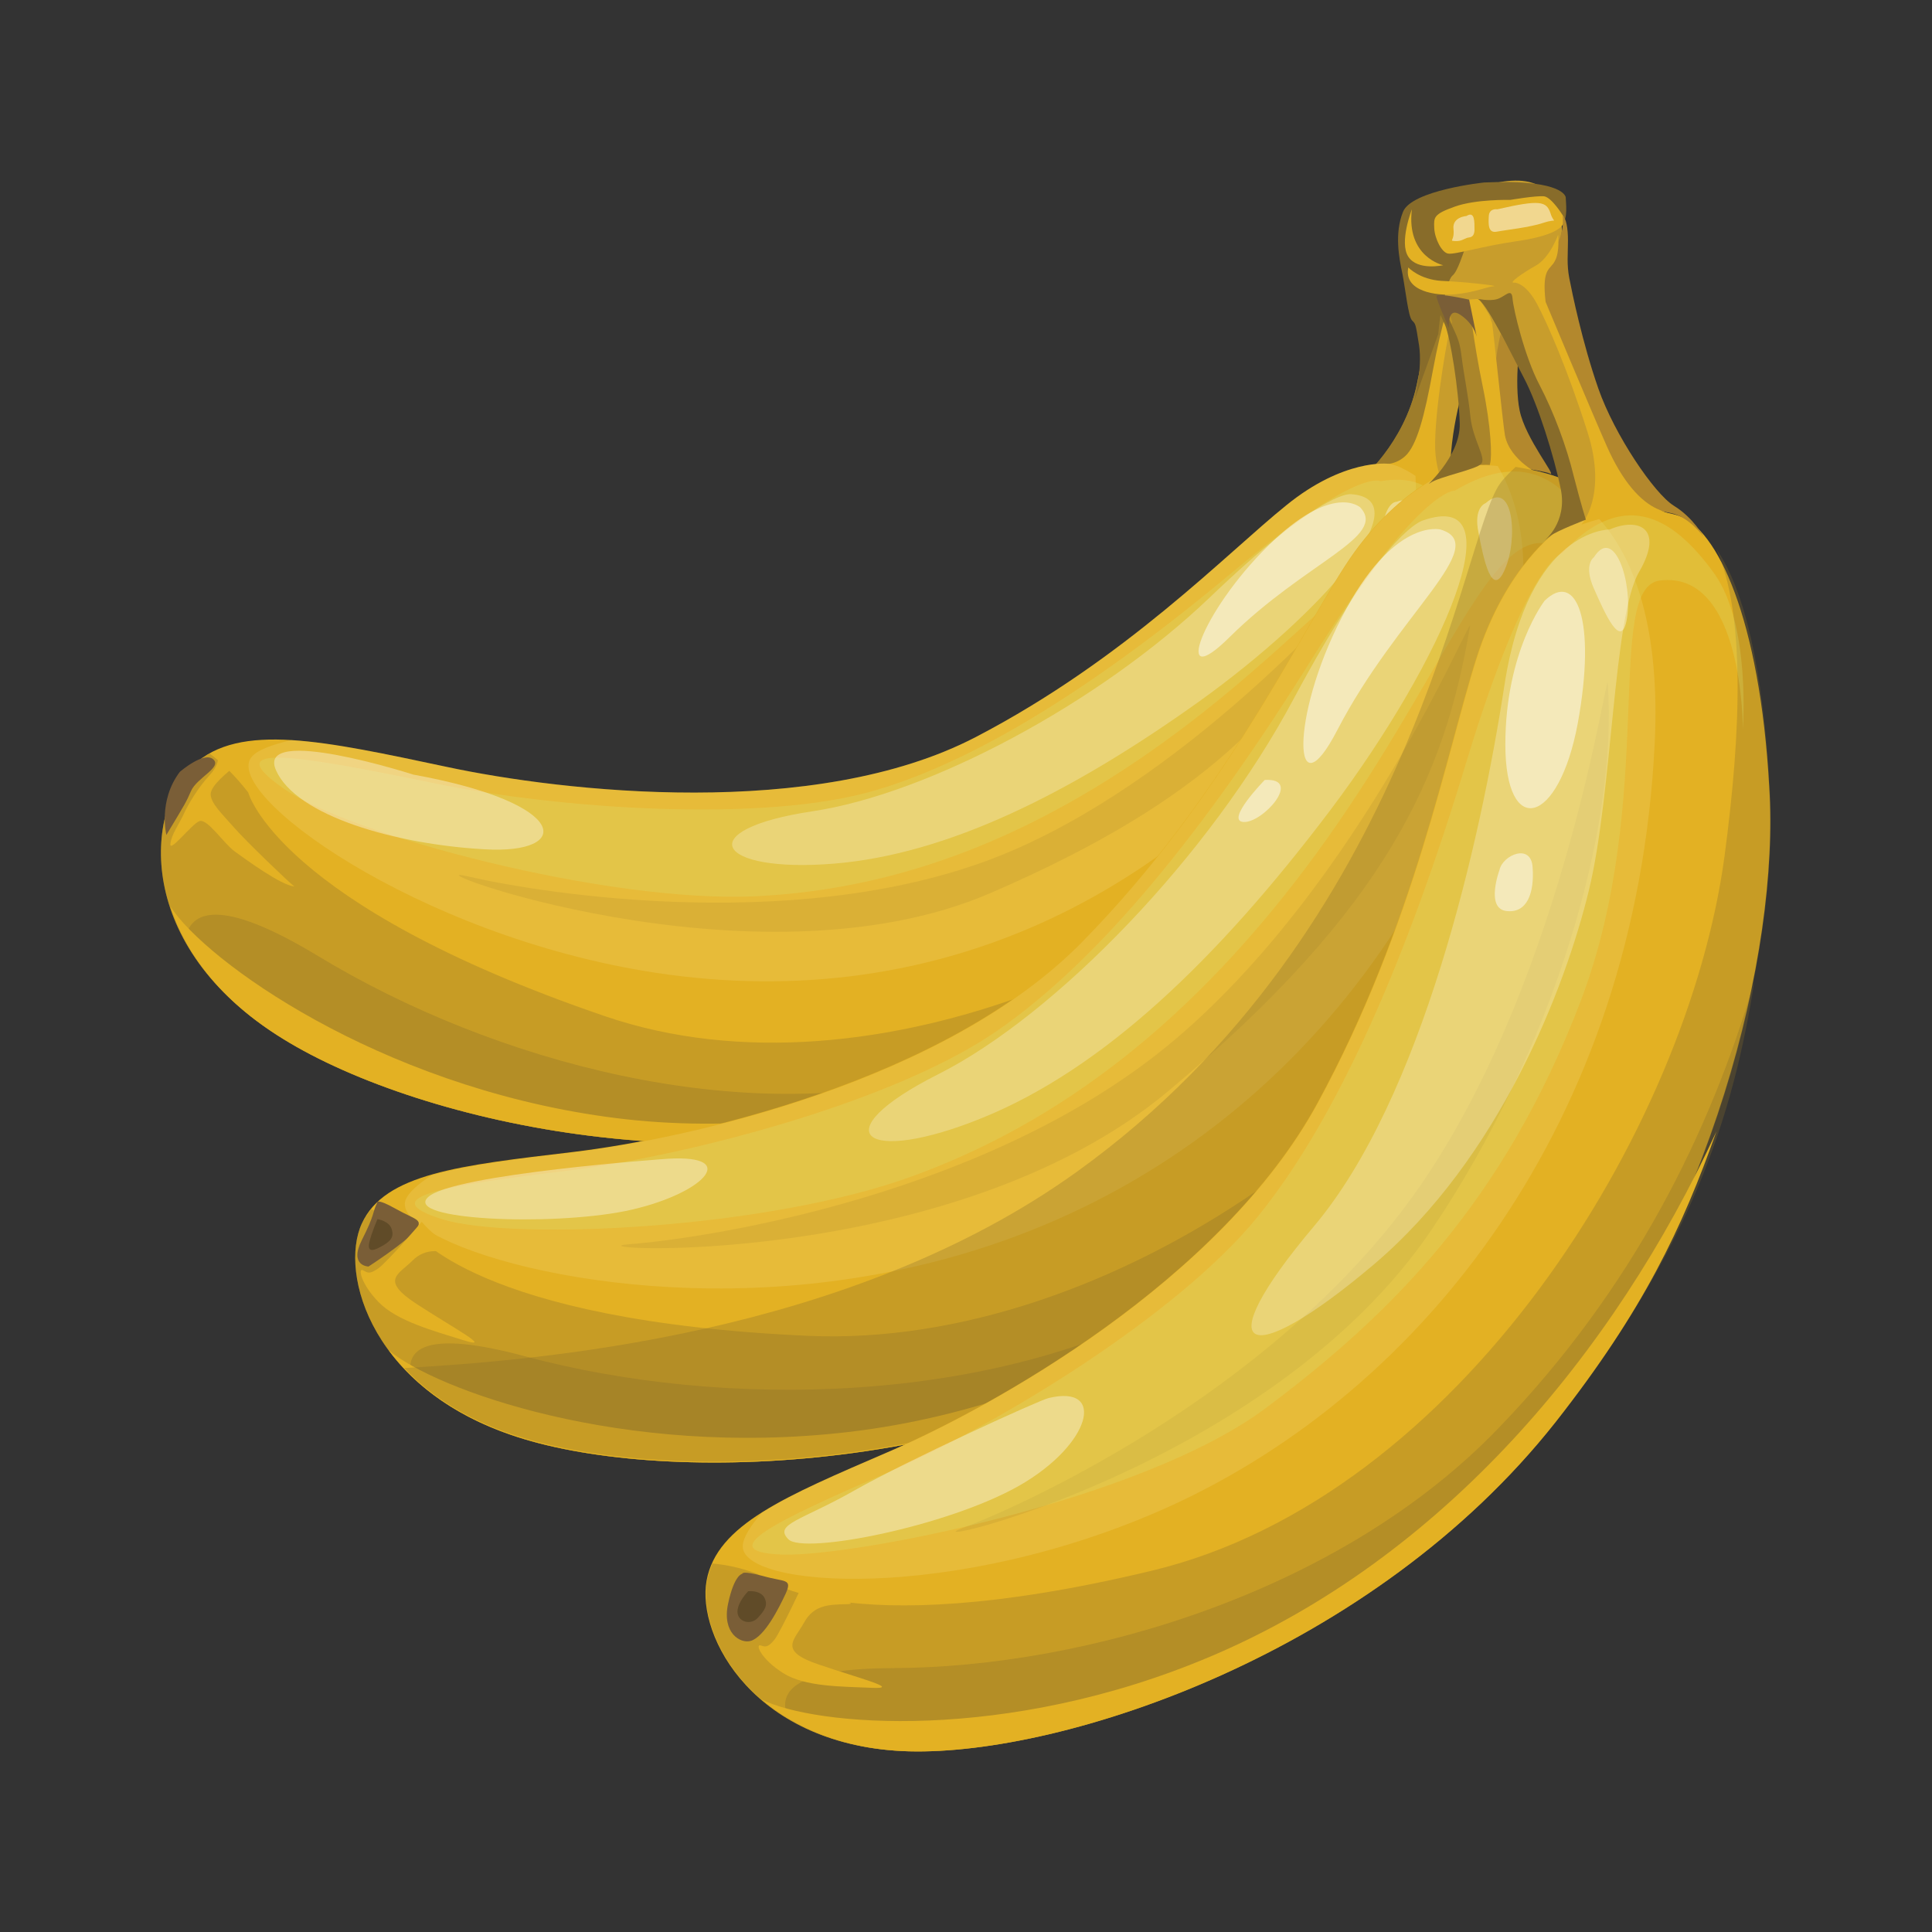 <svg xmlns="http://www.w3.org/2000/svg" xmlns:xlink="http://www.w3.org/1999/xlink" x="0px" y="0px" viewBox="0 0 432 432" xml:space="preserve"><rect x="0" y="0" width="432" height="432" fill="#333333" stroke="none"/><g id="Layer_9"></g><g id="Layer_1"></g><g id="Layer_2"></g><g id="Layer_3"></g><g id="Layer_4"></g><g id="Layer_5"></g><g id="Layer_6"></g><g id="Layer_7">	<g>		<g>			<path fill="#C89D2C" d="M327.2,62c-2.7-1.7-6.6,1.5-8.4,4.6c-1.8,3.1,0.4,7.6,0.4,7.6s0.2-0.9-2.4,11.8    c-2.9,13.4-12.6,21.3-12.6,21.3s22.6,17.6,20.6,5.2c-2-12.5,2.4-25,2.5-26.9c0.1-1.9,1.2-11.3,3.8-15    C333.7,67,329.9,63.7,327.2,62z"></path>			<path opacity="0.66" fill="#886C2A" d="M318.8,66.6c-1.8,3.1,0.4,7.6,0.4,7.6s0.2-0.9-2.4,11.8c-2.9,13.4-12.6,21.3-12.6,21.3    s2.6,2,5.9,4.2c1.4-0.2,2.7-0.9,3.6-1.8c3-2.9,3.7-5.9,4.2-10c0.5-4,3.8-15.6,4.3-20.1c0.4-4.6,2.9-14.6,2.7-18    C322.5,62,320.1,64.3,318.8,66.6z"></path>			<path fill="#E3B123" d="M324.7,64.1c-0.1,2-2.4,8.3-4.3,18.7c-1.9,10.4-3.6,16.8-6.2,19.2c-2.7,2.4-5.6,1.7-5.6,1.7    s9.8,4.5,12.5,7.1c2.7,2.5,4.2,3.7,4.2,3.7s-3.6-6.1-4.3-12.7c-0.7-6.7,2.3-24.8,3.2-28.2c0.9-3.4,3.3-7.1,4.6-6.4    c1.3,0.7,2.9,1.7-1-3.4C327.8,63.8,324.8,62.1,324.7,64.1z"></path>			<path fill="#E3B123" d="M310.4,103.7c0,0-9.9-1.2-22.8,9.3c-13.3,10.7-35.8,34.3-69.4,51.8c-35.9,18.7-92.4,12.2-118.2,6.7    c-27.4-5.8-46.4-10.1-56.8-0.4c-10.6,9.8-13.6,40.4,20.1,61.2c31.2,19.3,100.7,34.3,155.9,12.9c53.5-20.8,79-50.9,93.7-77.5    c14.4-26.2,16.7-45.1,13.4-51.5C322.9,109.7,313.9,103.9,310.4,103.7z"></path>			<path opacity="0.14" fill="#FFF3C5" d="M310.4,103.7c0,0-9.9-1.2-22.8,9.3c-13.3,10.7-35.8,34.3-69.4,51.8    c-35.9,18.7-92.4,12.2-118.2,6.7c-13.7-2.9-25.4-5.4-34.9-6c-4.2,1-7.3,2.1-8.7,3.6c-7.5,7.9,36.6,40.2,90.1,48.4    c64.2,9.8,119.3-18.4,155.4-70c11.4-16.3,15.4-30.1,14.6-41.1C314.1,104.8,311.8,103.8,310.4,103.7z"></path>			<path opacity="0.3" fill="#886C2A" d="M135.2,227.2c-73.1-25-79.7-50-79.7-50c-2.7-3.5-5.6-6.4-8.6-8.7c-1.3,0.7-2.6,1.6-3.7,2.6    c-10.6,9.8-13.6,40.4,20.1,61.2c31.2,19.3,100.7,34.3,155.9,12.9c53.5-20.8,79-50.9,93.7-77.5c10-18.1,14.1-32.7,14.6-42.1    c-2.7,12.8-8.8,29.2-22.8,46.4C273.3,210.5,196,248,135.2,227.2z"></path>			<path opacity="0.3" fill="#886C2A" d="M71,213.7c-22-13.3-28.6-10-29.6-3.5c4.2,7.8,11.2,15.5,21.9,22.1    c31.2,19.3,100.7,34.3,155.9,12.9c37.1-14.4,60.4-33,76.1-51.7c-20.4,19-51,37.7-85.4,46.9C166.2,252.2,110.7,237.8,71,213.7z"></path>			<path opacity="0.14" fill="#886C2A" d="M226.8,190c-45.2,19.7-106.1,9.7-122,6c-16.5-3.9,63.5,26.8,116.9,3.6    c48.3-20.9,66.3-41.3,80.1-66.7C303,130.6,268.3,171.9,226.8,190z"></path>			<path fill="#E3B123" d="M135.4,249.7c-51-7.1-89.4-34.8-97.3-47c3.3,10.2,11,20.9,25.2,29.6c31.2,19.3,100.7,34.3,155.9,12.9    c24.3-9.5,42.6-20.6,56.7-32.4C239.3,238.2,186.6,256.9,135.4,249.7z"></path>			<path opacity="0.27" fill="#DAE36F" d="M308.7,107.6c0,0-5-3.2-32.7,20c-29.2,24.4-56.4,42.1-80.2,49.1    c-24.9,7.4-70.9,4.2-98.9-1.6c-29.7-6.1-48.7-9.4-33.5,1.2c14.6,10.3,72.3,25.7,105.6,24.1c31.2-1.5,61.8-12.6,94-36.5    c30.4-22.6,47.5-46.1,54.9-40.4c10.8,8.3-3,32.6-3,32.6s9.5-15.3,10-27C325.7,114.5,321.8,105.4,308.7,107.6z"></path>			<path opacity="0.26" fill="#FFFFFF" d="M302.1,110.5c-0.9-0.1-7.8,0.3-31.6,23.1c-24.8,23.7-62.8,43.9-88.8,47.8    c-27.4,4.1-21.7,13.9,4.9,11.7c25.2-2.1,52.5-15.5,81.6-36.3C295.9,136.9,317.8,111.6,302.1,110.5z"></path>			<path opacity="0.37" fill="#FFFFFF" d="M312.3,112.2c0,0-2-0.2-3,4.7c-1,5-2.7,12.9,1.2,8.4C314.4,120.9,317.8,109.9,312.3,112.2    z"></path>			<path opacity="0.49" fill="#FFFFFF" d="M283.5,122.1c-15,14.8-21.5,33.2-8.6,20.4c17.2-17,35.5-22.5,29.2-29.1    C304.1,113.5,298.1,107.7,283.5,122.1z"></path>		</g>		<g>			<path fill="#C89D2C" d="M324.8,43.2c-7.9,1.5-4.5,12.4-4.1,13.9c0.3,1.5,2.7,11.5,4.5,16.1c1.8,4.6,1.8,4.6,2,12    c0.2,7.4-1.5,20.7-1.5,20.7l15.8,3c0,0-1.1-2.4-2.9-10.8c-1.8-8.3-0.7-18.6-1.3-21.3c-0.7-2.7,9.2,0.9,8.9-0.3    c-0.3-1.2-1.6-9.3-1-12.4c0.6-3,3.1-6.1,3.8-10.2c0.7-4-0.4-7.2-0.4-7.2C344,36.1,332.7,41.7,324.8,43.2z"></path>			<path opacity="0.45" fill="#886C2A" d="M327.7,105.6C327.7,105.6,327.7,105.5,327.7,105.6C327.7,105.6,327.7,105.6,327.7,105.6z"></path>			<path opacity="0.45" fill="#886C2A" d="M332.9,77.8c-1-1.7-4.1-10.6-4.1-10.6L322,66c0,0-0.1,0.9,1.9,5.6    c2.1,4.7,1.9,10.8,3.3,18.2c1.3,7.4,2.7,12,2.7,12.9c0.1,0.8-2,2.7-2.3,3c0.3-0.2,1.9-1.3,7.9-1.3c6.8-0.1,6.2-0.4,5.5-2.8    C340.5,98.9,333.9,79.5,332.9,77.8z"></path>			<path fill="#B3882D" d="M339.9,74.6c0-0.7-4.1-0.9-4.1-0.9s-2.1,7.2-1.4,14.1c0.7,7,2.7,13.9,2.7,14.6c0,0.7-1.5,1.7-1.5,1.7    s9.3,1,11,1.8c1.6,0.8-5.5-7.8-6.8-14.1C338.5,85.6,340,75.3,339.9,74.6z"></path>			<path fill="#E3B123" d="M336.5,97.3c-0.5-3-2.7-24.8-2.9-25.2c-0.3-0.4-1.5-5.4-1.5-5.4l-3.7,0.3c0,0,1.1,9.6,3.1,19.2    c2,9.6,2.1,16,1.7,17.4c-0.4,1.4,1,1.1,4.4,1.3c3.4,0.2,7.1,1.4,7.1,1.4S337.6,103.1,336.5,97.3z"></path>			<path fill="#E3B123" d="M353.2,109c-8-5-23-6-27.7-4.3c0,0-13.4,4.2-24.8,21.9c-11.4,17.7-27.6,52.2-58.6,83.8    c-30.9,31.6-88.9,44.2-114.1,47.2c-25.2,3-42,4.8-47.1,16c-5.1,11.1,2.1,37.9,36.3,48.2c34.2,10.3,108.7,7.8,161.6-29.9    c47.7-34,75.5-79.2,82.8-120.2C368.1,135.7,361.2,114,353.2,109z"></path>			<path opacity="0.14" fill="#FFF3C5" d="M325.5,104.8c0,0-13.4,4.2-24.8,21.9c-11.4,17.7-27.6,52.2-58.6,83.8    c-30.9,31.6-88.9,44.2-114.1,47.2c-12.8,1.5-23.4,2.8-31.5,5.1c-3.1,2-5.2,3.9-5.8,5.5c-3.5,8.9,44.3,25.4,97.5,17.9    c72.7-10.1,126.4-59.6,147.9-130.8c7-23.2,5.4-40-1.2-51.2C330.9,103.8,327.4,104.1,325.5,104.8z"></path>			<path opacity="0.3" fill="#886C2A" d="M352.5,180.4c-27.4,67.5-104.8,121.2-171.7,118.3c-74.6-3.3-88.2-23.3-88.2-23.3    c-3.3-2.3-6.5-3.9-9.6-5c-0.8,1-1.5,2-2.1,3.2c-5.1,11.1,2.1,37.9,36.3,48.2c34.2,10.3,108.7,7.8,161.6-29.9    c47.7-34,75.5-79.2,82.8-120.2c4.4-24.9,2.5-43-1.7-53.4C363,133.6,363,154.7,352.5,180.4z"></path>			<path opacity="0.3" fill="#886C2A" d="M265.9,289.8c-43.5,24.7-104.5,25.3-148.4,13.5c-22.6-6.1-26.8-1.6-25.6,4.3    c5.9,5.7,14.2,10.8,25.3,14.2c34.2,10.3,108.7,7.8,161.6-29.9c39-27.7,60.3-56.8,71.9-83.8C333,237.3,302.9,268.8,265.9,289.8z"></path>			<path fill="#7A5E37" d="M88.5,270.3c-4.6-2.6-4.2-1.3-4.2-1.3c-1.1,2.3-0.4,2.4-3.4,8.3c-2.9,5.8,1.5,5.9,1.5,5.9    s7.9-5.1,10.2-7.8C95,272.6,93.1,272.9,88.5,270.3z"></path>			<path opacity="0.14" fill="#886C2A" d="M262.9,232.3c-41.7,35.4-106.2,44.7-122.1,45.9c-15.9,1.2,71.6,6.6,120.4-34.2    c48.8-40.8,61.9-70.4,67.5-104C329.2,136.8,304.7,196.8,262.9,232.3z"></path>			<path fill="#E3B123" d="M189.7,320.2c-50.6,5.9-92.6-9.6-102.8-18.3c5.9,8,15.6,15.5,30.4,19.9c34.2,10.3,108.7,7.8,161.6-29.9    c25.2-18,43.1-36.5,55.7-54.6C300.1,277.9,246.5,313.6,189.7,320.2z"></path>			<path opacity="0.27" fill="#DAE36F" d="M325.3,109.7c0,0-8.1-0.6-32,37.7c-23.9,38.3-47.4,67.3-70.5,83.2    c-23.1,15.9-68.9,27.8-96.1,31.2c-27.2,3.3-43.4,5.9-27.9,10.8c15.6,4.9,73,2.3,105.5-9.7c32.5-11.9,62.4-34.3,90-72    c27.6-37.8,38.3-71.4,51.3-69.4c19.2,3,12.8,36.6,12.8,36.6s5.2-21.5-0.2-34.5C351.6,107.5,341.5,100.1,325.3,109.7z"></path>			<path opacity="0.26" fill="#FFFFFF" d="M318.1,116.4c-1.2,0.4-9.9,4.5-28.8,39.8c-18.8,35.3-53.3,70.8-79.5,84    c-26.2,13.2-16.7,20.6,10,9.7c26.7-10.9,52.1-34.9,77.7-68.8C323,147.2,339.4,108.9,318.1,116.4z"></path>			<path opacity="0.37" fill="#FFFFFF" d="M332.2,112.5c0,0-2.8,0.9-1.6,6.6c1.1,5.8,3,15,5.9,8.2    C339.5,120.5,338.4,107,332.2,112.5z"></path>			<path fill="#604B28" d="M84.4,272.6c0,0-1.3,3-1.8,5.1c-0.5,2.1,0.5,2.2,2.5,1.1c2-1.1,3.1-2,2.5-3.9    C87.1,273,84.4,272.6,84.4,272.6z"></path>			<path fill="#E3B123" d="M93.2,291.6c-8.3-5.4-4.1-6.6-1-9.7c3.1-3.1,6.6-2.2,10.4-1.3c3.8,0.9-4.3-2.5-8.3-7.4    c0,0-7.6,8.9-9.7,10.4c-2.1,1.5-2.5,0.9-3.5,0.4c-1-0.5-0.5,3,3.6,7.2c4.1,4.2,12.3,6.4,19,8.5C110.5,301.8,101.5,297,93.2,291.6    z"></path>			<path opacity="0.49" fill="#FFFFFF" d="M322.1,118.4c0,0-10.6-2.8-22.1,19.7c-11.6,22.4-10.9,44.3-1,25.2    C312.5,137.2,333.7,121.9,322.1,118.4z"></path>		</g>		<path opacity="0.3" fill="#886C2A" d="M353.2,109c-3.8-2.4-9.2-3.8-14.3-4.6c-1.5,1.4-2.8,2.7-3.6,3.9   c-8.4,11.9-19,99.4-94.5,153.7c-51.3,36.9-121.2,42.2-150.4,43.9c6,6.4,14.7,12.1,26.9,15.7c34.2,10.3,108.7,7.8,161.6-29.9   c47.7-34,75.5-79.2,82.8-120.2C368.1,135.7,361.2,114,353.2,109z"></path>		<path fill="#C89D2C" d="M345.1,63c0,0-12.4,3.1-14.9,3c0,0,11.3,17.1,15.4,28.8c4.1,11.7,6.3,17.2,5.4,20.4   c-0.9,3.2-5.3,5.1-5.3,5.1s13.4-4,18.4-4.7c5-0.7,5-0.7,5-0.7s-9.1-18.9-10.5-21.6C357,90.7,345.1,63,345.1,63z"></path>		<g>			<path fill="#E3B123" d="M375.3,115.3c-8.6-2.8-22.9,0.2-27,3.3c0,0-11.6,7.8-18.2,28.6c-6.6,20.7-13.8,59.5-35.5,99.4    c-21.7,39.9-73.1,68.2-96.1,78.1c-22.9,9.9-38.2,16.2-40.5,28.7c-2.3,12.5,10.7,37.2,45.2,38.2c34.5,0.9,103.7-21.8,144.6-73.7    c34.5-43.8,50.2-104.4,47.8-142C393.5,138.2,383.9,118.1,375.3,115.3z"></path>			<path opacity="0.14" fill="#FFF3C5" d="M348.4,118.6c0,0-11.6,7.8-18.2,28.6c-6.6,20.7-13.8,59.5-35.5,99.4    c-21.7,39.9-73.1,68.2-96.1,78.1c-11.6,5-21.3,9.1-28.3,13.6c-2.4,2.8-4,5.3-4.2,7.1c-1.2,9.8,47.4,13.2,95.5-8.6    C318,311.1,365.9,251.1,370,166.1c1.2-25-4.2-41.4-13-50.7C353.2,116.2,350,117.4,348.4,118.6z"></path>			<path opacity="0.3" fill="#886C2A" d="M383.8,122.8c6.4,14.4,5.6,40.3,1.8,68.7c-8.3,61.4-59.4,143.2-128,159.7    c-70.7,17-88.1,0.8-88.1,0.8c-3.6-1.4-7-2.1-10.2-2.4c-0.5,1.2-0.9,2.5-1.2,3.8c-2.3,12.5,10.7,37.2,45.2,38.2    c34.5,0.9,103.7-21.8,144.6-73.7c34.5-43.8,50.2-104.4,47.8-142C394.2,149.8,390.2,132.1,383.8,122.8z"></path>			<path opacity="0.3" fill="#886C2A" d="M199.3,373c-22.6,0.1-25.5,5.7-23,11.3c6.9,4.1,15.8,6.9,27,7.2    c34.5,0.9,103.7-21.8,144.6-73.7c30.1-38.3,39.7-68.3,44.4-98.5c-9.9,34-27.2,68.9-57.1,99.9C300.2,355.7,243.2,372.9,199.3,373z    "></path>			<path fill="#7A5E37" d="M170.6,352.4c-4.9-1.3-4.6-0.5-4.6-0.5s-1.8,0.1-3.2,6.7c-1.4,6.6,2.8,9,5.1,8.3c3.1-1,6.2-7.2,7.8-10.6    C177.2,352.9,175.5,353.8,170.6,352.4z"></path>			<path opacity="0.14" fill="#886C2A" d="M319.2,262.7c-30.9,46.7-89.2,73.4-103.8,78.9c-14.7,5.5,68.6-12.9,104.9-66.9    c26.7-39.7,41.6-88.9,39.2-122C359.2,149.6,350.1,216.1,319.2,262.7z"></path>			<path fill="#E3B123" d="M270.9,370.3c-46.1,19.6-89,15.6-100.6,9.7c7.4,6.3,18.2,11.2,33,11.6c34.5,0.9,103.7-21.8,144.6-73.7    c19.5-24.8,28.3-43.4,35.9-64.9C360.9,302.7,322.6,348.3,270.9,370.3z"></path>			<path opacity="0.27" fill="#DAE36F" d="M349.3,123.7c0,0-7.7,1.6-21.3,46.3c-13.5,44.7-28.9,80-46.8,102.1    c-18,22.1-58.2,46.5-82.8,57.2c-24.7,10.7-39.4,17.7-23.6,18.3c15.7,0.6,80.6-12,108.3-32.8c27.7-20.7,53.2-45.9,70.4-91.1    c17.1-45.1,5.1-92.4,17.7-93.9c18.7-2.3,18.5,33.3,18.5,33.3s1.8-23.1-6.2-34.6C373.4,114.3,362.3,109.7,349.3,123.7z"></path>			<path opacity="0.37" fill="#FFFFFF" d="M356.4,124.6c0,0-2.4,1.6,0,7c2.4,5.4,6.2,14.2,7.4,6.6    C365.1,130.5,361,117.4,356.4,124.6z"></path>			<path fill="#604B28" d="M167.3,355.8c0,0-2.4,2.4-2.4,4.6c0,2.2,2.9,3.1,4.5,1.4c1.6-1.7,2.4-2.9,1.5-4.6    C169.9,355.5,167.3,355.8,167.3,355.8z"></path>			<path fill="#E3B123" d="M179.8,362.8c2.2-4,5.6-4,9.5-4.1c3.8-0.1-4.6-1.3-9.5-5.1c0,0-5.1,11-6.6,13c-1.6,2-2.2,1.6-3.2,1.3    c-1.1-0.2,0.2,3.1,5.1,6.2c4.9,3.1,13,3,19.8,3.3c6.8,0.3-2.7-2.1-11.8-5.2C173.9,369.1,177.6,366.8,179.8,362.8z"></path>		</g>		<path fill="#886C2A" d="M331.9,40.8c0,0-16.3,1.7-18.2,6.6c-1.9,4.8-0.9,10.2-0.1,13.9c0.7,3.7,1.3,9.4,2.1,10.3   c0.8,0.9,0.8,0.4,1.6,5.6c0.8,5.2-1,12.2-1,12.2l5.3-14.7c0,0,0.9-11.2,3.2-13.1c2.3-1.9,4.3-14.7,8.7-15.4   c4.4-0.8,7.7-0.7,10.4-0.9c2.7-0.2,3.8,5.2,5.3,4.6c1.5-0.6,0.9-4.8,0.9-5.8C349.9,43.2,347.7,40.1,331.9,40.8z"></path>		<path fill="#886C2A" d="M326.8,79.6c-0.5-4.2-1.3-4.6-3.3-9.5c-2-4.8,2.3-10.3,2.3-10.3c-9.6,0.8-3.9,9.9-2.7,12.8   c1.2,2.9,3.1,14.5,3.3,22.1c0.2,7.7-8.5,14.7-6.6,13.3c1.9-1.4,10.3-3,11.4-4.3c1.2-1.3-1.8-5.2-2.4-10.4   C328.3,88.2,327.3,83.8,326.8,79.6z"></path>		<path fill="#E3B123" d="M345.3,43.9c-1.8-0.2-7.6,0.8-7.6,0.8s-7.7-0.2-12.4,1.5c-4.8,1.7-4.7,2.4-4.6,4.8   c0.1,2.4,1.7,5.5,3.1,5.7c1.4,0.3,7.9-1.7,14.9-2.7c14.3-2,10.7-5.9,10.7-5.9S347,44.2,345.3,43.9z"></path>		<path opacity="0.37" fill="#FFFFFF" d="M92.4,173.2c0,0-35.2-11.3-30.7-1c4.5,10.3,26.9,16.6,46.6,17.7   C128.1,191.1,127.8,179.6,92.4,173.2z"></path>		<path fill="#7A5E37" d="M40.2,172.6c-4.9,6.5-3,14.1-3,14.1c4.4-7.3,4.4-7.3,5.5-9.8c1.3-3,7-5.3,5-7.1   C45.6,167.9,40.2,172.6,40.2,172.6z"></path>		<path opacity="0.37" fill="#FFFFFF" d="M234.5,312.6c-2.2,0.5-31.7,14-43.5,20.7c-11.8,6.7-18.1,7.5-14.7,10.9   c3.4,3.4,35.4-2.8,51.6-12C244,323,247.4,309.5,234.5,312.6z"></path>		<path opacity="0.37" fill="#FFFFFF" d="M149.3,259.1c0,0-48.2,3.4-53.6,8.6c-5.4,5.1,27.1,6.5,44.1,3.1   C156.9,267.3,166.1,258.1,149.3,259.1z"></path>		<path opacity="0.49" fill="#FFFFFF" d="M282.8,174.4c0,0-9,9.2-4.7,9.4C282.4,184,291.4,173.9,282.8,174.4z"></path>		<path fill="#E3B123" d="M315.7,46.8c0,0-2.9,7.4-0.8,10.6c2.1,3.2,7.8,1.9,7.8,1.9S314.4,57.5,315.7,46.8z"></path>		<path fill="#E3B123" d="M314.9,59.8c-1.1,5.4,6.3,6.4,10.5,6c4.3-0.4,7.2-1.7,8.6-1.8c1.4-0.1-6.7-1-11.7-1.2   C317.4,62.5,314.9,59.8,314.9,59.8z"></path>		<path fill="#7A5E37" d="M321.2,66.2c-0.1,0.7,2.8,7.2,2.8,7.2s-0.5-5.2,2.7-2.9c2.7,1.9,3.3,4.1,3.5,4.8l-1.7-8.3   C328.5,67,321.3,65.4,321.2,66.2z"></path>		<path fill="#7A5E37" d="M330.2,75.3l0,0.2C330.2,75.5,330.2,75.4,330.2,75.3z"></path>		<path opacity="0.49" fill="#FFFFFF" d="M327.9,48.3c0,0-3.2,0.2-2.9,2.9c0.3,2.7-1.1,2.6,0.3,2.7c1.4,0.1,2.1-0.5,2.7-0.7   c0.5-0.2,1.6,0.1,1.7-1.7C329.7,49.6,329.8,47.1,327.9,48.3z"></path>		<path fill="#E3B123" d="M65.8,198.2C65.8,198.2,65.7,198.2,65.8,198.2C65.8,198.2,65.8,198.2,65.8,198.2z"></path>		<path fill="#E3B123" d="M52.3,185c-2.8-3.2-5-5.2-5.2-7.3c-0.1-2.1,4.2-5.3,5.2-6.2c0.9-0.9-0.7-3.9-3.6-3.2c0,0,0.8,2.2-1.8,5   c-2.6,2.8-4.8,6.5-5.8,8.7c-1,2.2-2.8,4.6-3,6.7c-0.2,2.1,4.8-4.5,6.5-5.1c1.8-0.6,5.4,5,7.9,6.8c2.5,1.8,10.4,7.6,13.3,7.8   C64.8,197.5,54.9,188,52.3,185z"></path>		<path opacity="0.26" fill="#FFFFFF" d="M359.9,118.4c0,0-18.1-0.3-23.5,34.8c-5.4,35.2-18.4,92.3-42.6,121   c-24.2,28.7-15.1,32.6,13.2,8.7c28.3-23.9,43-62,48.3-83.9c5.3-21.9,5.4-61.2,11.2-71.1C372.2,118.1,366.4,115.6,359.9,118.4z"></path>		<path opacity="0.49" fill="#FFFFFF" d="M345.4,134.3c0,0-8.8,11.3-8.8,32.2c0,20.9,11.9,18.3,16.2-4.8   C357,138.6,352.5,127.5,345.4,134.3z"></path>		<path opacity="0.49" fill="#FFFFFF" d="M335.3,194.5c0,0-3.2,8.6,1.5,9.2c4.7,0.6,6.3-4.1,5.9-9.7   C342.4,188.4,336,191.2,335.3,194.5z"></path>		<path fill="#B3882D" d="M374.3,113.1c-4.4-2.7-13.3-15.9-16.9-26.2c-3.6-10.3-5.9-21.6-6.5-24.7c-0.6-3.1-0.3-5.4-0.3-8.4   c0-2.9-0.4-4.9-1.2-5.7c0,0,0.8,4.8-2.8,8.6c-3.5,3.8-5.4,4.1-4.7,5.5c0.7,1.4,3.6,9,6.2,15c3.2,7.5,11.5,24.8,14.6,31.1   c3.1,6.3,3.2,4.8,3.2,4.8s3.4,0.8,7.6,1.6c4.2,0.8,7.5,5.4,7.5,5.4S378.7,115.8,374.3,113.1z"></path>		<path fill="#E3B123" d="M359.3,99.8c-3.5-7.9-13.7-32.3-13.7-32.3c-0.9-7.8,1.1-7.1,2.1-9.2c1.1-2,0.7-5.8,0.7-5.8s-1.8,5.1-5,6.9   c-3.2,1.8-5.9,3.8-5,3.8c0.9-0.1,3.1,0.7,5.3,4.8c2.2,4.1,6.8,14.5,11.3,28.7c4.5,14.2-1.4,20.6-1.4,20.6s7.8-2.7,11.1-2.6   c3.3,0.1,11.4,1,11.4,1s-2-0.3-5.5-1.9C366.8,112.1,362.8,107.7,359.3,99.8z"></path>		<path fill="#886C2A" d="M344.2,86c-3.3-6.3-5.8-16.8-6-19.3c-0.2-2.5-1.7-0.3-3.5,0.2c-1.8,0.5-4.4-0.1-4.4-0.1   c1.9,0.5,7.4,11.9,10.5,17.8c3.1,5.9,6.7,17.4,8.2,24.8c1.5,7.5-3.7,11.5-3.7,11.5s0,0,1.4-1.1c1.4-1.1,7.9-3.6,7.9-3.6   s-1-3.1-2.7-9.7C350.3,99.9,347.5,92.3,344.2,86z"></path>		<path opacity="0.49" fill="#FFFFFF" d="M334.8,46.8c0,0-1.8-0.3-1.9,1.5c-0.1,1.8-0.2,3.9,1.8,3.5c2-0.4,7.2-0.9,10.5-2   c3.3-1.1,2.3,0.5,1.5-2.1C345.8,45,344.4,44.6,334.8,46.8z"></path>	</g></g><g id="Layer_8"></g></svg>